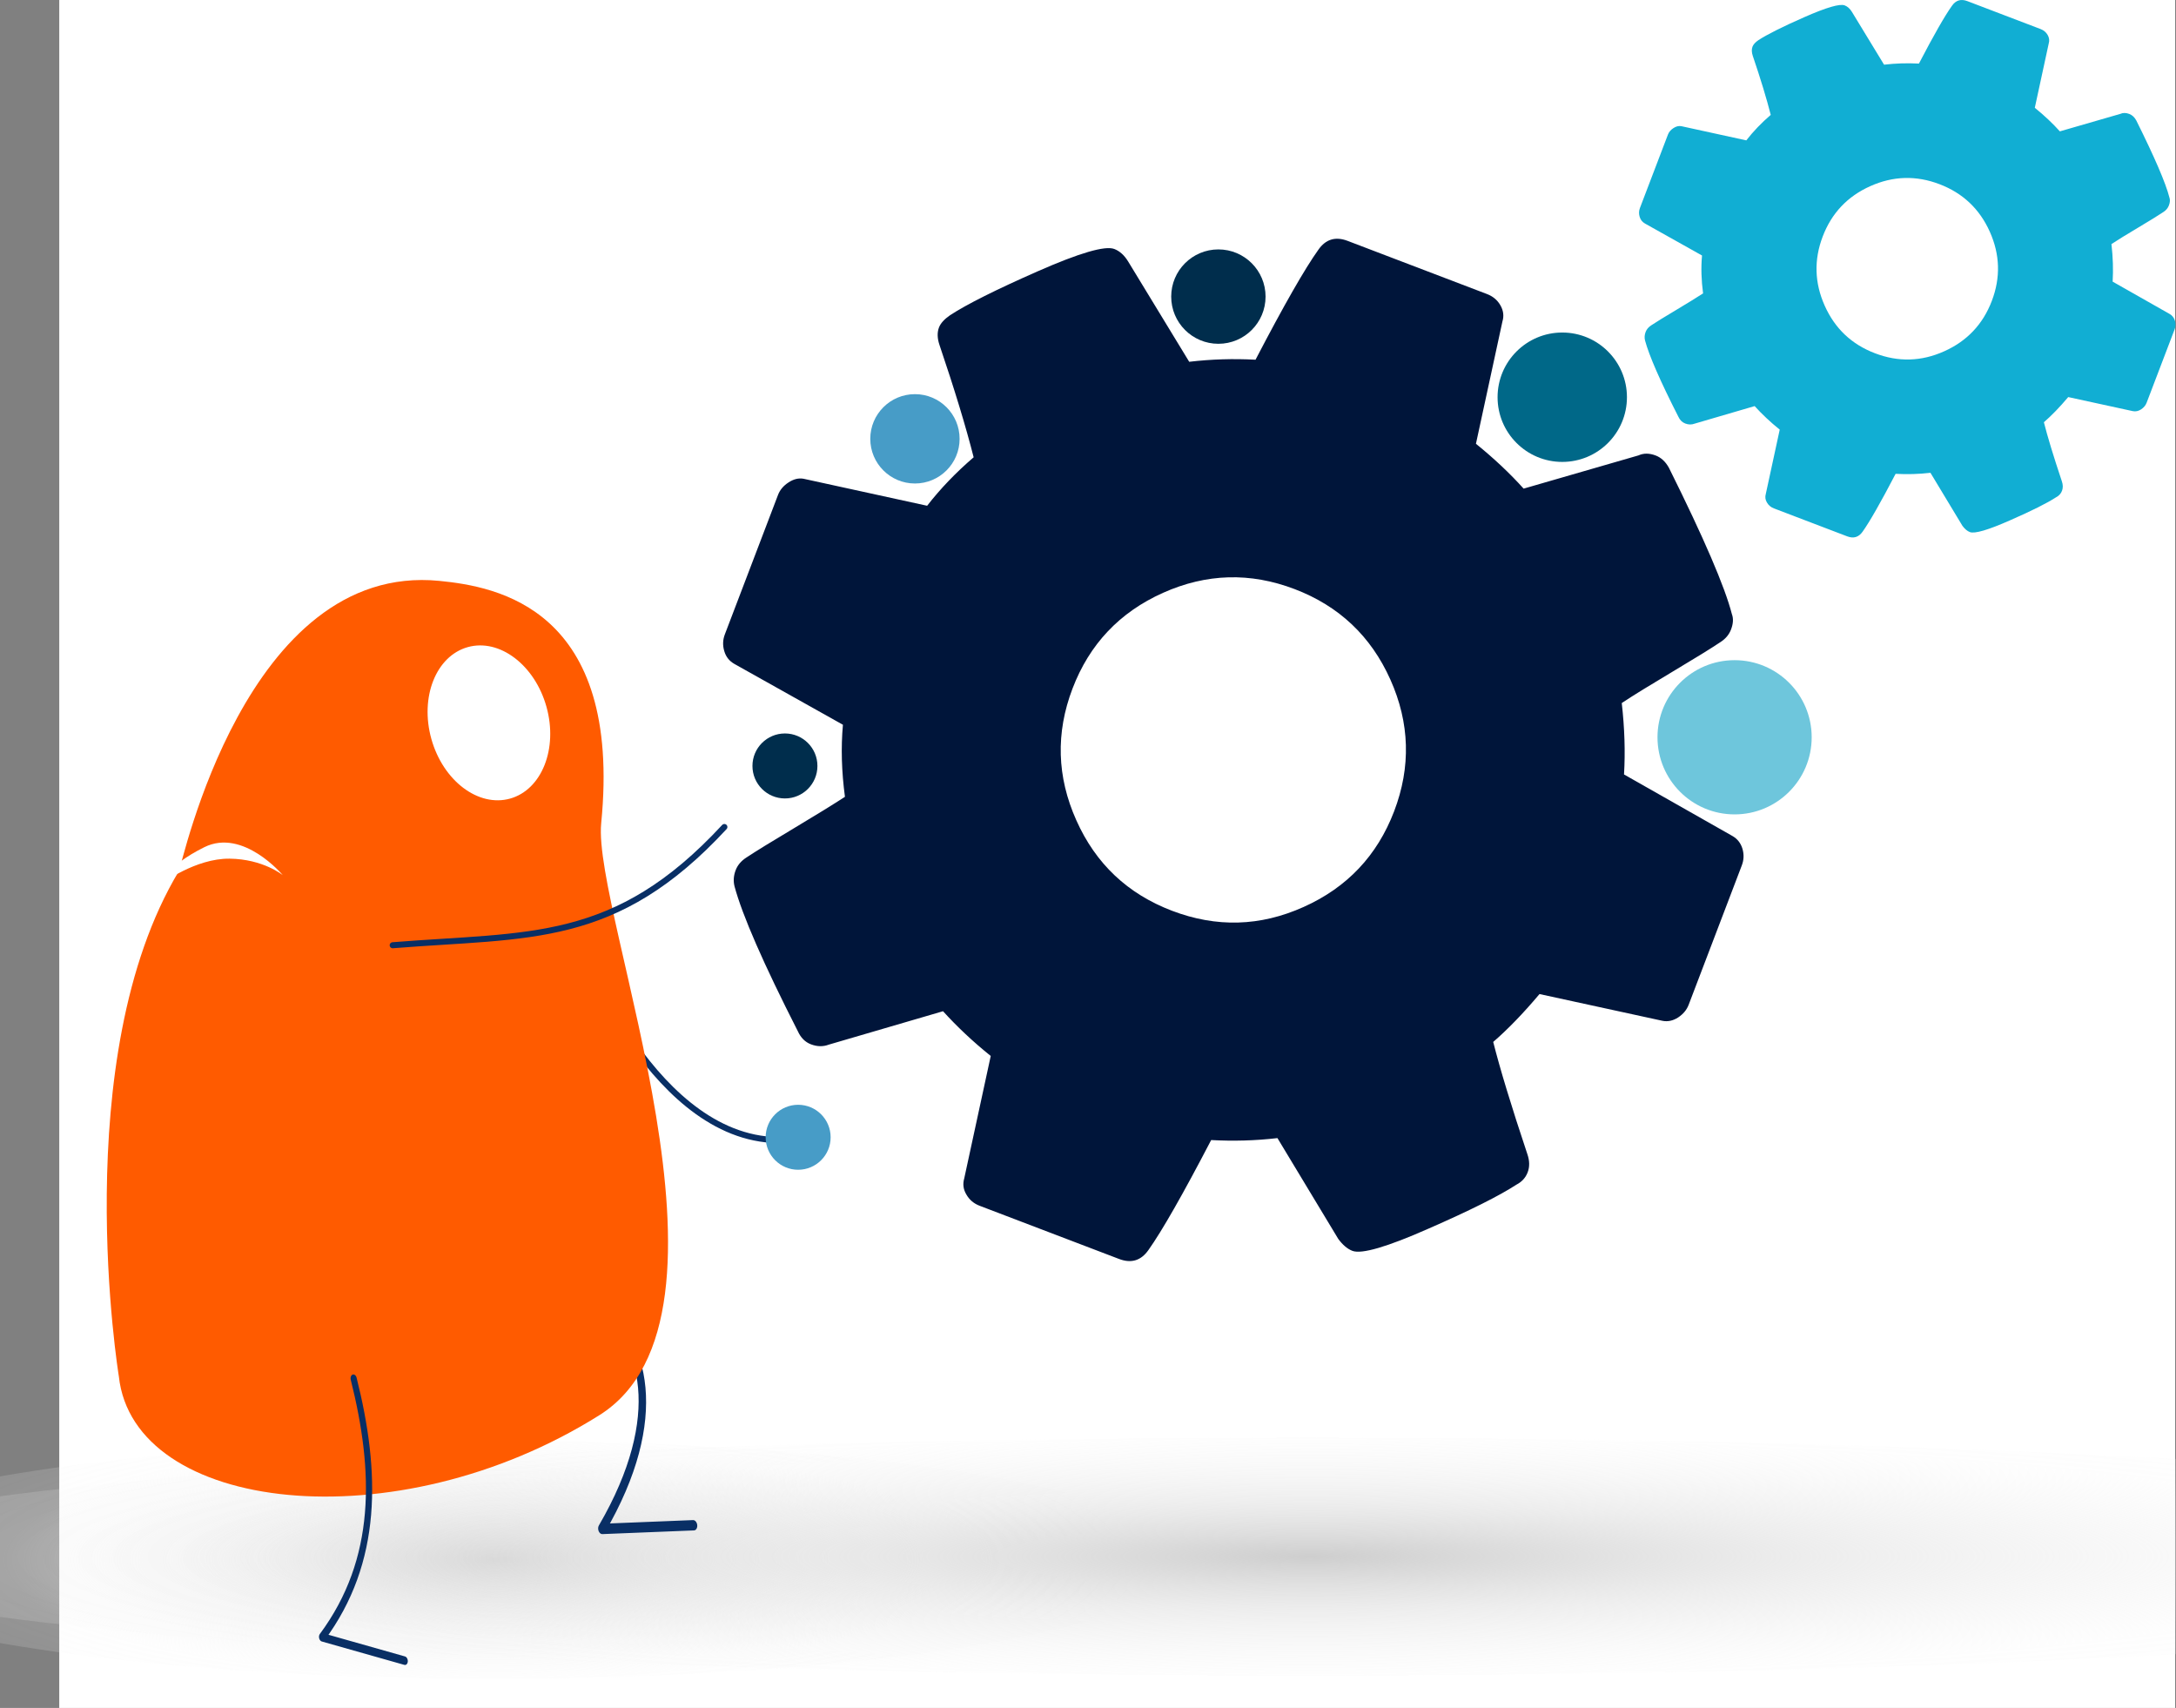 <?xml version="1.0" encoding="UTF-8" standalone="no"?>
<!DOCTYPE svg PUBLIC "-//W3C//DTD SVG 1.1//EN" "http://www.w3.org/Graphics/SVG/1.1/DTD/svg11.dtd">
<svg width="100%" height="100%" viewBox="0 0 1445 1134" version="1.1" xmlns="http://www.w3.org/2000/svg" xmlns:xlink="http://www.w3.org/1999/xlink" xml:space="preserve" xmlns:serif="http://www.serif.com/" style="fill-rule:evenodd;clip-rule:evenodd;stroke-linecap:round;stroke-linejoin:round;stroke-miterlimit:10;">
    <rect x="0" y="0" width="1445" height="1134" fill="#808080" stroke="none"/>
    <rect id="Artboard1" x="0" y="0" width="1445" height="1134" style="fill:none;"/>
    <g>
        <g transform="matrix(0.793,0,0,0.86,124.833,63.864)">
            <rect x="-107.801" y="-74.28" width="1771.83" height="1318.95" style="fill:white;"/>
        </g>
        <g transform="matrix(15.627,0,0,10.211,-15056.1,-6478.83)">
            <ellipse cx="984.473" cy="735.914" rx="29.416" ry="7.738" style="fill:url(#_Radial1);"/>
        </g>
        <g transform="matrix(34.264,0,0,10.211,-32863.4,-6480.89)">
            <ellipse cx="984.473" cy="735.914" rx="29.416" ry="7.738" style="fill:url(#_Radial2);"/>
        </g>
        <path d="M1157.1,563.553C1155.97,559.769 1153.73,556.91 1150.29,554.975L1078.45,514.205C1079.34,499.256 1078.84,483.455 1076.95,466.787C1084.55,461.725 1095.84,454.806 1110.66,445.975C1125.48,437.144 1136.11,430.595 1142.49,426.323C1145.9,424.13 1148.22,421.35 1149.49,418.005C1150.98,414.106 1151.19,410.693 1150.08,407.743C1145.45,389.707 1131.56,357.357 1108.27,310.598C1106.04,306.537 1103.07,303.8 1099.48,302.429C1095.27,300.826 1091.5,300.811 1088.05,302.367L1011.78,324.424C1002.61,314.221 992.027,304.295 980.119,294.654L997.702,213.454C998.829,209.755 998.366,206.148 996.322,202.65C994.325,199.196 991.372,196.723 987.473,195.237L894.886,159.926C886.84,156.857 880.311,158.807 875.438,165.88C866.496,178.365 852.585,202.69 833.752,238.832C819.051,238.041 804.398,238.484 789.708,240.209L749.18,173.648C746.644,169.47 743.529,166.677 739.935,165.306C733.833,162.979 716.897,167.911 689.167,180.105C661.417,192.316 642.018,202.044 630.962,209.244C627.081,211.919 624.598,214.661 623.547,217.419C622.271,220.764 622.392,224.654 623.871,229.024C633.928,258.658 641.454,283.521 646.566,303.618C634.733,313.771 624.452,324.504 615.679,335.798L533.636,317.88C530.374,317.27 527.036,318.081 523.668,320.292C520.256,322.485 517.92,325.283 516.649,328.617L481.338,421.204C479.959,424.82 479.825,428.497 480.957,432.282C482.034,436.045 484.274,438.893 487.713,440.838L559.757,481.207C558.395,496.351 558.85,512.264 561.098,529.043C553.4,534.055 542.171,540.996 527.339,549.85C512.515,558.681 501.888,565.23 495.534,569.434C492.104,571.672 489.784,574.464 488.526,577.764C487.155,581.357 486.88,584.929 487.767,588.477C492.896,607.61 506.926,639.756 529.881,684.82C531.785,688.989 534.624,691.897 538.523,693.384C542.727,694.987 546.669,695.002 550.424,693.574L626.229,671.405C635.42,681.551 645.981,691.534 657.911,701.119L640.317,782.379C639.241,786.085 639.654,789.685 641.728,793.104C643.707,796.603 646.652,799.099 650.551,800.586L743.138,835.896C751.24,838.987 757.722,836.993 762.651,829.941C771.553,817.427 785.477,793.069 804.289,756.945C818.986,757.747 833.618,757.36 848.303,755.647L888.689,822.581C891.635,826.566 894.744,829.24 898.089,830.516C904.191,832.843 921.064,827.939 948.606,815.764C976.166,803.713 995.638,793.962 1007.06,786.524C1010.62,784.674 1013.1,781.955 1014.47,778.35C1015.85,774.745 1015.78,770.718 1014.29,766.371C1003.56,734.282 996.038,709.419 991.586,691.8C1001.07,683.61 1011.35,673.046 1022.33,660.004L1103.97,677.771C1107.49,678.476 1110.97,677.748 1114.39,675.543C1117.75,673.317 1120.09,670.507 1121.36,667.174L1156.67,574.587C1158.06,570.959 1158.2,567.298 1157.1,563.553ZM865.709,602.176C836.878,615.153 807.773,615.949 778.278,604.701C748.783,593.452 727.604,573.466 714.732,544.596C701.834,515.795 700.979,486.641 712.219,457.169C723.446,427.731 743.499,406.513 772.312,393.619C801.113,380.721 830.231,379.891 859.726,391.14C889.221,402.389 910.391,422.397 923.289,451.199C936.187,480 937.03,509.188 925.802,538.626C914.562,568.098 894.511,589.278 865.709,602.176Z" style="fill:rgb(0,21,58);fill-rule:nonzero;"/>
        <path d="M1444.28,212.932C1443.68,210.942 1442.51,209.439 1440.7,208.422L1402.93,186.989C1403.4,179.13 1403.14,170.823 1402.14,162.06C1406.14,159.399 1412.07,155.762 1419.87,151.119C1427.66,146.476 1433.25,143.033 1436.6,140.788C1438.39,139.634 1439.61,138.173 1440.28,136.414C1441.06,134.365 1441.17,132.57 1440.59,131.02C1438.16,121.538 1430.86,104.531 1418.61,79.949C1417.44,77.814 1415.88,76.375 1413.99,75.655C1411.78,74.812 1409.79,74.804 1407.98,75.622L1367.88,87.217C1363.06,81.854 1357.5,76.636 1351.24,71.567L1360.48,28.879C1361.07,26.934 1360.83,25.038 1359.76,23.199C1358.71,21.383 1357.15,20.083 1355.11,19.302L1306.43,0.738C1302.2,-0.875 1298.77,0.15 1296.21,3.869C1291.51,10.432 1284.19,23.22 1274.29,42.221C1266.56,41.805 1258.86,42.038 1251.14,42.944L1229.83,7.952C1228.5,5.756 1226.86,4.287 1224.97,3.567C1221.76,2.343 1212.86,4.936 1198.28,11.347C1183.69,17.767 1173.49,22.88 1167.68,26.666C1165.64,28.072 1164.34,29.514 1163.78,30.963C1163.11,32.722 1163.18,34.767 1163.95,37.064C1169.24,52.643 1173.2,65.714 1175.88,76.28C1169.66,81.617 1164.26,87.259 1159.65,93.197L1116.52,83.777C1114.8,83.457 1113.05,83.883 1111.28,85.045C1109.48,86.198 1108.25,87.669 1107.59,89.422L1089.02,138.096C1088.3,139.997 1088.23,141.93 1088.82,143.92C1089.39,145.898 1090.57,147.396 1092.37,148.418L1130.25,169.641C1129.53,177.602 1129.77,185.968 1130.95,194.789C1126.91,197.424 1121,201.073 1113.2,205.727C1105.41,210.37 1099.83,213.813 1096.49,216.023C1094.68,217.2 1093.46,218.667 1092.8,220.402C1092.08,222.291 1091.93,224.169 1092.4,226.034C1095.1,236.093 1102.47,252.993 1114.54,276.683C1115.54,278.875 1117.04,280.404 1119.09,281.186C1121.3,282.029 1123.37,282.036 1125.34,281.285L1165.19,269.631C1170.03,274.965 1175.58,280.213 1181.85,285.252L1172.6,327.972C1172.03,329.92 1172.25,331.813 1173.34,333.61C1174.38,335.45 1175.93,336.761 1177.98,337.543L1226.65,356.107C1230.91,357.731 1234.32,356.683 1236.91,352.976C1241.59,346.397 1248.91,333.592 1258.8,314.6C1266.53,315.022 1274.22,314.819 1281.94,313.918L1303.17,349.107C1304.72,351.201 1306.36,352.607 1308.11,353.278C1311.32,354.501 1320.19,351.923 1334.67,345.523C1349.16,339.187 1359.4,334.061 1365.4,330.151C1367.28,329.178 1368.58,327.749 1369.3,325.853C1370.02,323.958 1369.99,321.842 1369.2,319.556C1363.56,302.686 1359.61,289.615 1357.27,280.353C1362.25,276.047 1367.65,270.494 1373.43,263.637L1416.35,272.978C1418.2,273.348 1420.03,272.966 1421.83,271.807C1423.59,270.636 1424.82,269.159 1425.49,267.406L1444.06,218.732C1444.78,216.825 1444.86,214.9 1444.28,212.932ZM1291.09,233.236C1275.93,240.059 1260.63,240.477 1245.13,234.563C1229.62,228.65 1218.49,218.143 1211.72,202.966C1204.94,187.824 1204.49,172.498 1210.4,157.004C1216.3,141.528 1226.84,130.373 1241.99,123.594C1257.13,116.814 1272.44,116.377 1287.95,122.291C1303.45,128.205 1314.58,138.724 1321.36,153.865C1328.14,169.007 1328.59,184.351 1322.68,199.827C1316.77,215.321 1306.23,226.456 1291.09,233.236Z" style="fill:rgb(17,174,211);fill-rule:nonzero;"/>
        <g transform="matrix(0.839,0,0,0.839,148.264,52.358)">
            <circle cx="1059.8" cy="251.942" r="51.196" style="fill:rgb(0,104,136);"/>
        </g>
        <g transform="matrix(1,0,0,1,92.076,237.581)">
            <circle cx="1059.8" cy="251.942" r="51.196" style="fill:rgb(110,198,220);"/>
        </g>
        <g transform="matrix(0.612,0,0,0.612,160.485,42.742)">
            <circle cx="1059.8" cy="251.942" r="51.196" style="fill:rgb(0,45,76);"/>
        </g>
        <g transform="matrix(4.177,0,0,4.177,-1488.77,-1462.53)">
            <g>
                <path d="M448,499C448,499 459.317,530.053 479.065,531.319" style="fill:none;stroke:rgb(9,47,101);stroke-width:0.96px;"/>
                <g transform="matrix(0.774,-0.116,0.164,1.088,-549.318,234.808)">
                    <path d="M1202.83,425.129C1211.27,430.743 1213.55,442.332 1197,457L1215.52,458.436" style="fill:none;stroke:rgb(9,47,101);stroke-width:1.5px;stroke-miterlimit:1.5;"/>
                </g>
                <path d="M375.314,568.908C375.314,568.908 367.016,518.271 384.864,488.603C385.305,487.87 395.466,439.442 426.261,442.471C435.408,443.371 455.38,446.838 452,481C450.574,495.411 476.799,559.325 451.72,575.085C419.265,595.481 377.63,590.536 375.314,568.908ZM430.79,453.001C435.84,451.592 441.445,455.843 443.299,462.488C445.153,469.133 442.559,475.672 437.508,477.081C432.458,478.49 426.853,474.239 424.998,467.594C423.144,460.949 425.739,454.41 430.79,453.001Z" style="fill:rgb(255,91,0);"/>
                <g transform="matrix(0.109,-0.705,-0.879,-0.136,481.92,601.173)">
                    <path d="M137.785,108.715C137.785,108.715 146.835,116.991 141.276,123.332C135.717,129.672 131.812,129.834 131.812,129.834C131.812,129.834 138.527,124.597 139.604,118.56C140.664,112.617 137.785,108.715 137.785,108.715Z" style="fill:white;"/>
                </g>
                <g transform="matrix(-1.435,0,0,1.435,1384.99,-264.208)">
                    <circle cx="628.348" cy="554.092" r="3.599" style="fill:rgb(71,156,199);"/>
                </g>
                <g transform="matrix(-1.435,0,0,1.435,1382.89,-323.231)">
                    <circle cx="628.348" cy="554.092" r="3.599" style="fill:rgb(0,45,76);"/>
                </g>
                <g transform="matrix(-1.973,0,0,1.973,1741.61,-673.331)">
                    <circle cx="628.348" cy="554.092" r="3.599" style="fill:rgb(71,156,199);"/>
                </g>
                <g transform="matrix(0.37,0.929,-0.929,0.37,748.504,-73.027)">
                    <path d="M410.757,518.442C417.185,497.575 423.829,485.583 412.809,462.497" style="fill:none;stroke:rgb(9,47,101);stroke-width:0.96px;"/>
                </g>
                <g transform="matrix(0.774,-0.116,0.164,1.088,-592.37,244.853)">
                    <path d="M1208,427C1209.87,440.779 1207.6,453.496 1193.83,463.255L1209.71,468.367" style="fill:none;stroke:rgb(9,47,101);stroke-width:1.25px;stroke-miterlimit:1.5;"/>
                </g>
            </g>
        </g>
    </g>
    <defs>
        <radialGradient id="_Radial1" cx="0" cy="0" r="1" gradientUnits="userSpaceOnUse" gradientTransform="matrix(4.83614e-14,-18.706,52.125,3.32027e-13,984.473,735.914)"><stop offset="0" style="stop-color:rgb(206,206,206);stop-opacity:1"/><stop offset="0.19" style="stop-color:rgb(226,226,226);stop-opacity:0.59"/><stop offset="0.41" style="stop-color:rgb(246,246,246);stop-opacity:0.18"/><stop offset="1" style="stop-color:white;stop-opacity:0"/></radialGradient>
        <radialGradient id="_Radial2" cx="0" cy="0" r="1" gradientUnits="userSpaceOnUse" gradientTransform="matrix(4.83614e-14,-18.706,52.125,3.32027e-13,984.473,735.914)"><stop offset="0" style="stop-color:rgb(206,206,206);stop-opacity:1"/><stop offset="0.19" style="stop-color:rgb(226,226,226);stop-opacity:0.59"/><stop offset="0.41" style="stop-color:rgb(246,246,246);stop-opacity:0.18"/><stop offset="1" style="stop-color:white;stop-opacity:0"/></radialGradient>
    </defs>
</svg>
